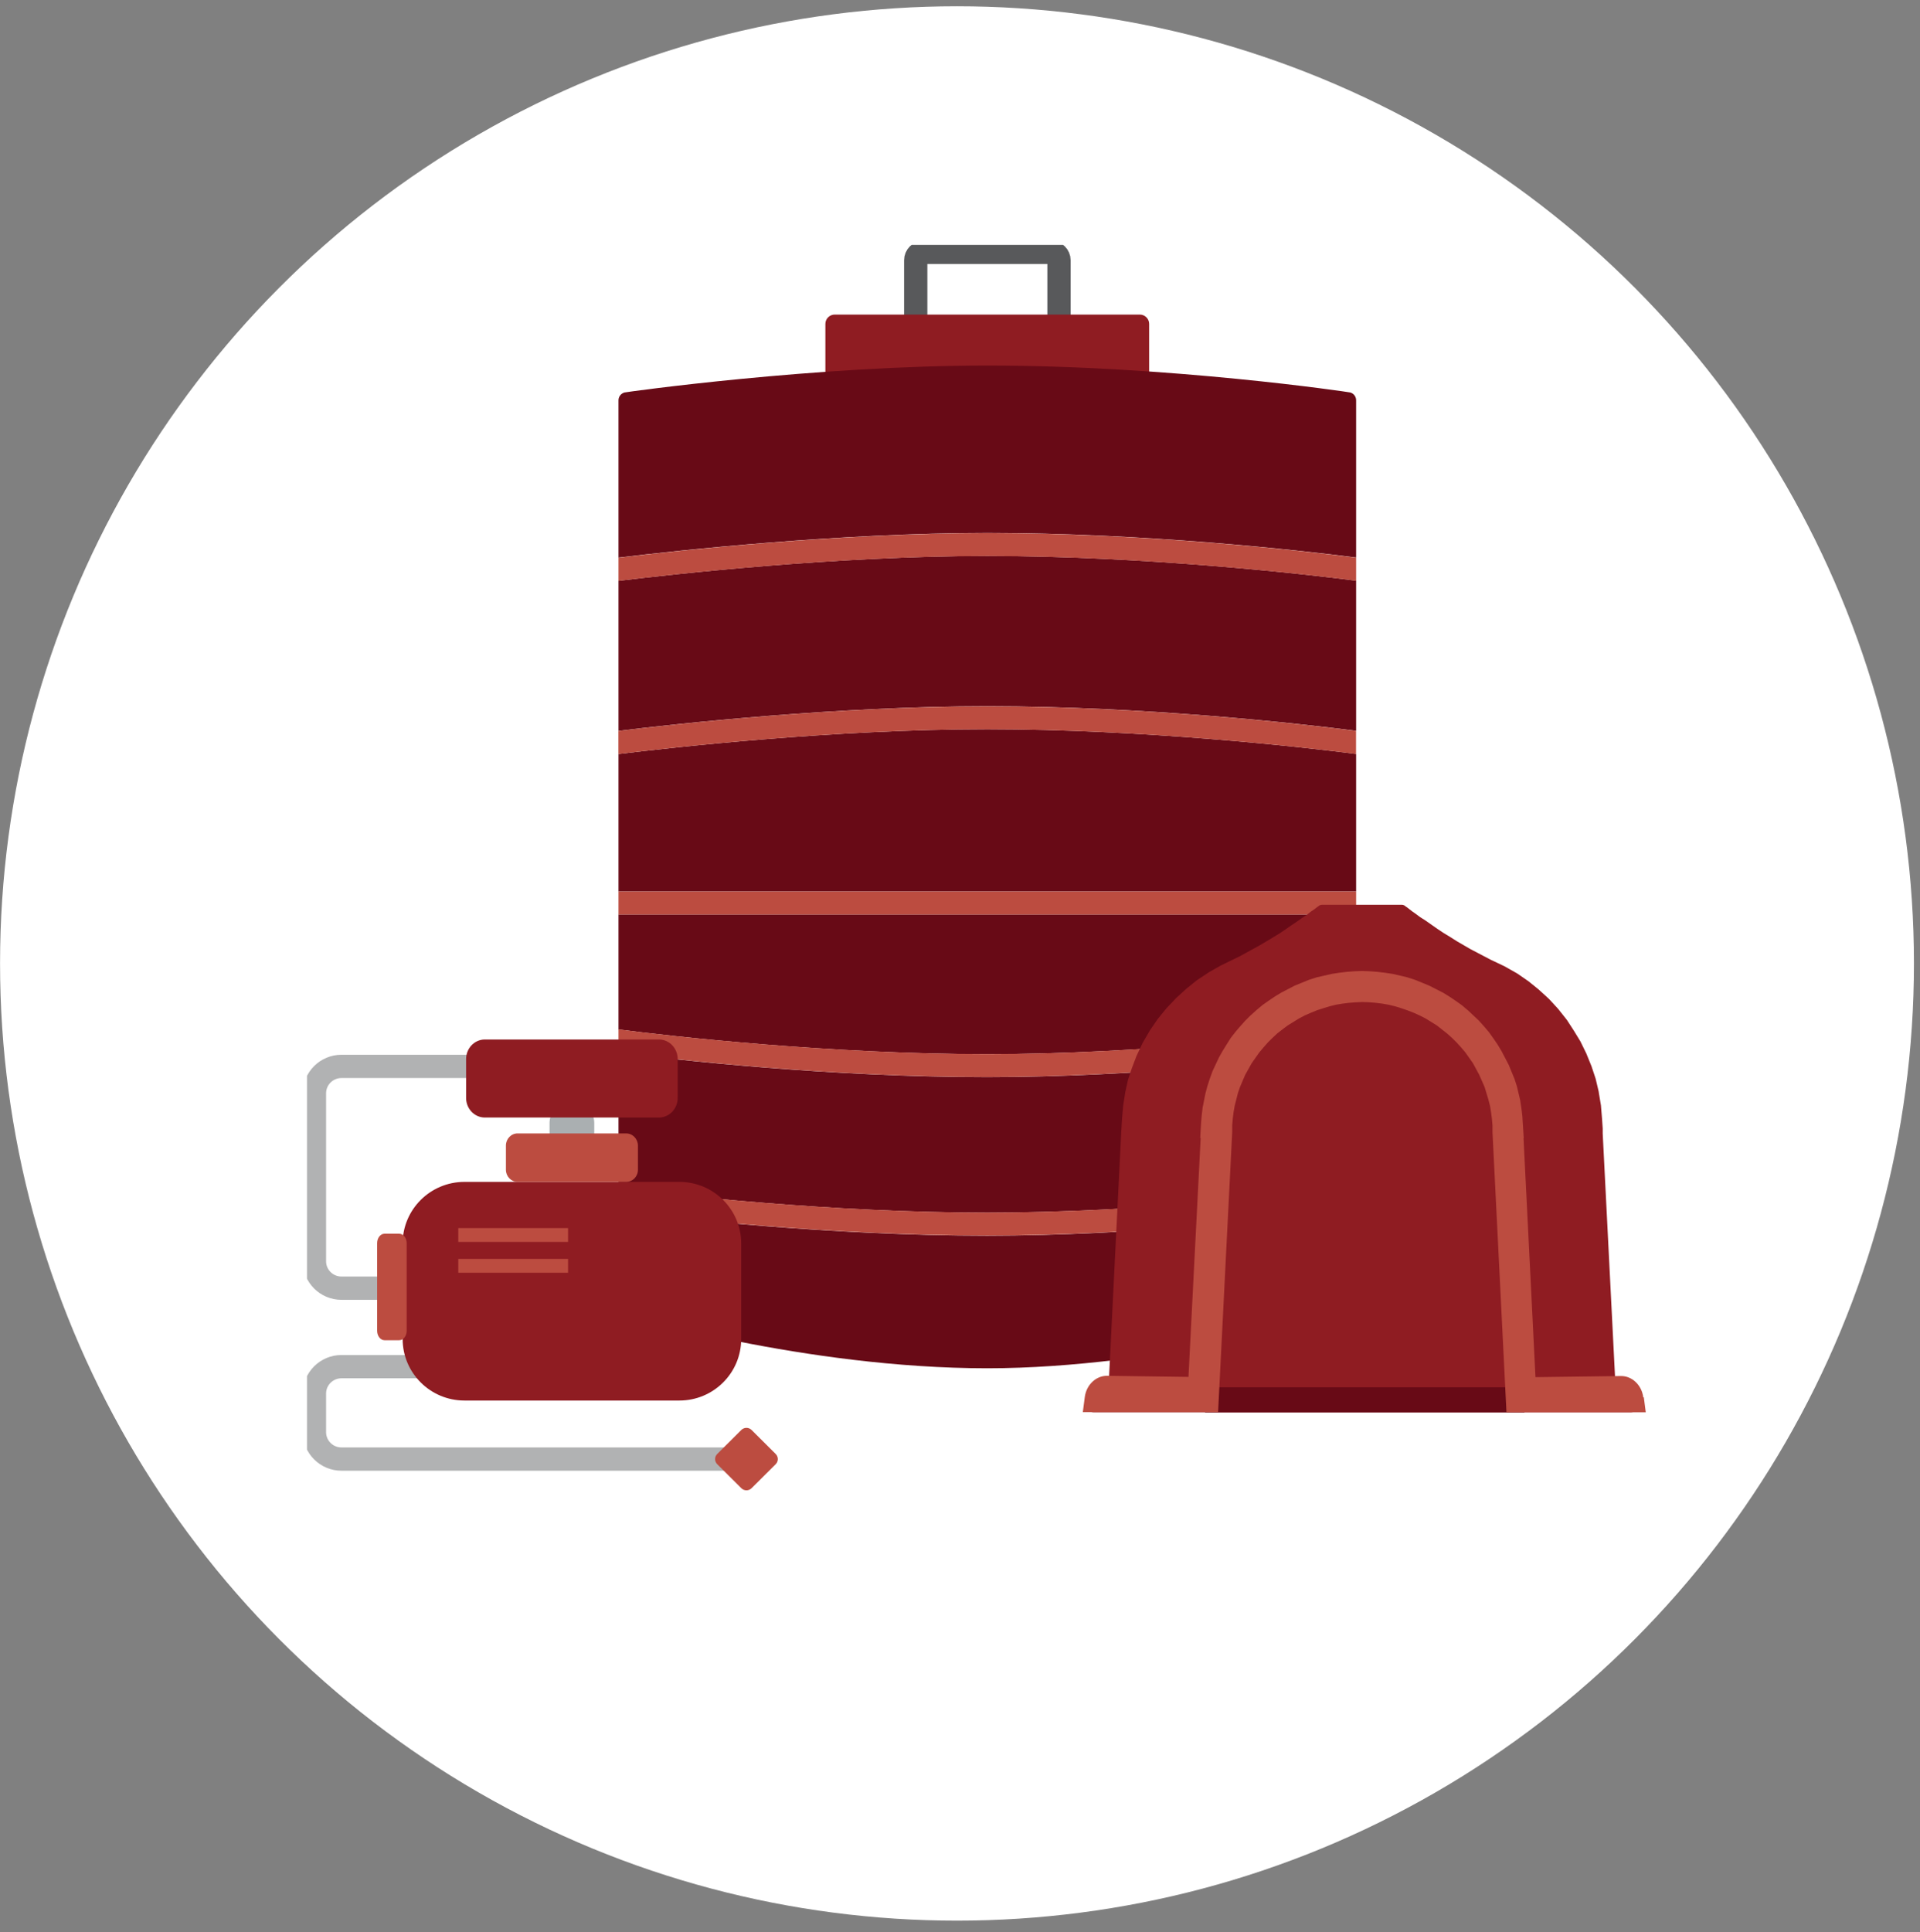 <svg xmlns="http://www.w3.org/2000/svg" width="165" height="166" viewBox="0 0 165 166" fill="none"><rect x="0" y="0" width="165" height="166" fill="#808080" stroke="none"/><circle cx="82.242" cy="82.777" r="82.238" fill="white"></circle><g clip-path="url(#clip0_3064_651)"><path d="M91.007 27.643V22.358C91.007 21.98 90.698 21.68 90.326 21.68H79.376C78.997 21.68 78.695 21.987 78.695 22.358V27.643" stroke="#58595B" stroke-width="2" stroke-miterlimit="10"></path><path d="M98.754 32.242H70.931V27.827C70.931 27.386 71.291 27.027 71.734 27.027L97.951 27.027C98.394 27.027 98.754 27.386 98.754 27.827V32.242Z" fill="#8F1C22"></path><path d="M116.541 90.418V102.05C112.088 102.594 98.003 104.187 84.844 104.187C71.453 104.187 57.753 102.664 53.152 102.063V90.431C58.119 91.077 71.453 92.542 84.844 92.542C97.47 92.542 111.439 91.051 116.541 90.424V90.418Z" fill="#680A16"></path><path d="M116.541 88.433C112.088 88.977 98.003 90.57 84.844 90.57C71.453 90.57 57.753 89.047 53.152 88.445V78.566H116.541V88.433Z" fill="#680A16"></path><path d="M116.541 104.031V112.234C116.541 112.541 116.336 112.816 116.034 112.906C115.873 112.951 99.636 117.557 84.844 117.557C69.165 117.557 53.801 112.951 53.647 112.906C53.352 112.816 53.152 112.547 53.152 112.24V104.05C58.119 104.697 71.453 106.162 84.844 106.162C97.47 106.162 111.439 104.671 116.541 104.044V104.031Z" fill="#680A16"></path><path d="M53.152 47.92V34.394C53.152 34.081 53.358 33.812 53.66 33.722C53.821 33.678 70.058 31.406 84.85 31.406C100.529 31.406 115.892 33.678 116.047 33.722C116.342 33.812 116.541 34.081 116.541 34.388V47.901C111.574 47.255 98.241 45.79 84.85 45.79C72.224 45.79 58.254 47.281 53.152 47.908V47.92Z" fill="#680A16"></path><path d="M116.541 64.77V76.594H53.152V64.783C57.593 64.239 71.575 62.652 84.85 62.652C98.241 62.652 111.941 64.175 116.541 64.777V64.77Z" fill="#680A16"></path><path d="M53.152 62.802V49.903C57.612 49.359 71.69 47.766 84.85 47.766C98.241 47.766 111.941 49.288 116.541 49.89V62.789C111.574 62.143 98.241 60.678 84.85 60.678C72.037 60.678 58.229 62.162 53.152 62.795V62.802Z" fill="#680A16"></path><path d="M116.541 102.049V104.033C111.439 104.66 97.47 106.151 84.844 106.151C71.453 106.151 58.119 104.685 53.152 104.039V102.056C57.753 102.657 71.453 104.18 84.844 104.18C98.003 104.18 112.082 102.587 116.541 102.043V102.049Z" fill="#BC4C40"></path><path d="M116.541 88.432V90.416C111.439 91.043 97.47 92.534 84.844 92.534C71.453 92.534 58.119 91.068 53.152 90.422V88.439C57.753 89.04 71.453 90.563 84.844 90.563C98.003 90.563 112.082 88.97 116.541 88.426V88.432Z" fill="#BC4C40"></path><path d="M53.152 49.902V47.919C58.254 47.292 72.224 45.801 84.85 45.801C98.241 45.801 111.574 47.266 116.541 47.912V49.896C111.941 49.294 98.241 47.772 84.85 47.772C71.69 47.772 57.612 49.365 53.152 49.908V49.902Z" fill="#BC4C40"></path><path d="M84.842 60.684C98.233 60.684 111.567 62.149 116.534 62.795V64.779C111.933 64.177 98.233 62.654 84.842 62.654C71.573 62.654 57.585 64.241 53.145 64.785V62.801C58.214 62.168 72.029 60.684 84.842 60.684Z" fill="#BC4C40"></path><path d="M116.541 76.598H53.152V78.568H116.541V76.598Z" fill="#BC4C40"></path><path d="M140.624 120.533L140.528 120.053C140.521 120.008 140.508 119.97 140.489 119.932L140.245 119.452C140.226 119.413 140.2 119.375 140.174 119.343L139.956 119.106C139.956 119.106 139.93 119.081 139.917 119.068L139.699 118.876C139.699 118.876 139.667 118.844 139.647 118.831L139.429 118.684C139.429 118.684 139.41 118.671 139.397 118.665L139.178 118.543C139.146 118.524 139.108 118.511 139.069 118.498L138.799 118.422L137.733 97.39V96.962L137.681 96.194C137.681 96.194 137.681 96.187 137.681 96.181L137.585 95.029C137.585 95.029 137.585 95.004 137.585 94.991L137.392 93.833C137.392 93.833 137.392 93.814 137.392 93.801L137.129 92.694C137.129 92.694 137.122 92.668 137.116 92.649L136.756 91.568C136.756 91.568 136.749 91.549 136.743 91.542L136.332 90.531C136.332 90.531 136.325 90.512 136.319 90.499L135.837 89.514C135.837 89.514 135.824 89.488 135.818 89.475L135.252 88.548L134.674 87.658C134.674 87.658 134.661 87.633 134.648 87.62L133.922 86.705C133.922 86.705 133.909 86.686 133.903 86.679L133.125 85.835C133.125 85.835 133.106 85.816 133.093 85.803L132.251 85.035C132.251 85.035 132.239 85.022 132.232 85.016L131.339 84.293C131.339 84.293 131.32 84.28 131.307 84.273L130.362 83.621C130.362 83.621 130.337 83.608 130.324 83.602L129.257 83C129.257 83 129.238 82.987 129.225 82.987L128.12 82.463L126.359 81.541L125.215 80.876L124.599 80.486L124.059 80.159L123.558 79.827L122.497 79.084C122.497 79.084 122.485 79.072 122.478 79.072L122.035 78.79L121.649 78.502L121.347 78.291L120.91 77.952C120.91 77.952 120.885 77.933 120.872 77.926L120.801 77.882L120.788 77.869C120.743 77.824 120.698 77.798 120.647 77.773C120.589 77.747 120.525 77.734 120.46 77.734H113.624C113.559 77.734 113.489 77.747 113.431 77.773C113.379 77.792 113.328 77.824 113.289 77.869L113.212 77.92C113.212 77.92 113.18 77.939 113.167 77.952L112.962 78.112L112.685 78.297C112.685 78.297 112.666 78.31 112.653 78.323L112.306 78.598L111.876 78.88L111.381 79.232L110.938 79.526L110.462 79.859L109.967 80.191L109.151 80.69L108.265 81.215L106.575 82.143L104.91 82.955C104.91 82.955 104.891 82.968 104.885 82.968L103.869 83.544C103.869 83.544 103.85 83.557 103.844 83.563L102.899 84.19C102.899 84.19 102.873 84.203 102.861 84.216L101.961 84.939C101.961 84.939 101.948 84.952 101.942 84.958L101.1 85.726C101.1 85.726 101.081 85.745 101.074 85.751L100.277 86.59C100.277 86.59 100.265 86.609 100.252 86.615L99.526 87.505C99.526 87.505 99.513 87.524 99.5 87.537L98.825 88.522C98.825 88.522 98.812 88.541 98.806 88.554L98.202 89.591L98.183 89.629L97.675 90.71C97.675 90.71 97.669 90.73 97.662 90.742L97.27 91.772L96.936 92.783C96.936 92.783 96.923 92.815 96.923 92.835L96.686 93.916C96.686 93.916 96.686 93.935 96.686 93.948L96.518 95.029C96.518 95.029 96.518 95.055 96.518 95.061L96.422 96.168V96.181L96.351 97.352V97.365L95.304 118.409L95.034 118.486C94.996 118.492 94.963 118.511 94.931 118.53L94.713 118.652C94.713 118.652 94.694 118.665 94.681 118.671L94.462 118.812C94.462 118.812 94.436 118.831 94.424 118.838L94.186 119.029C94.186 119.029 94.128 119.081 94.109 119.106L93.916 119.343C93.916 119.343 93.877 119.401 93.858 119.433L93.62 119.912C93.62 119.912 93.595 119.964 93.588 119.989L93.518 120.232C93.518 120.232 93.505 120.29 93.498 120.322L93.473 120.565C93.473 120.565 93.473 120.597 93.473 120.616V120.853C93.473 121.122 93.691 121.333 93.955 121.333H140.181C140.451 121.333 140.663 121.115 140.663 120.853V120.616C140.663 120.584 140.663 120.552 140.656 120.52L140.624 120.533Z" fill="#8F1C22"></path><path d="M131.006 119.191H103.562V121.348H131.006V119.191Z" fill="#680A16"></path><path d="M141.221 120.059C141.086 118.997 140.258 118.21 139.287 118.223L131.956 118.319L130.928 97.786H130.947L130.825 95.879L130.748 95.233L130.651 94.606C130.651 94.606 130.651 94.581 130.651 94.568L130.362 93.346C130.362 93.346 130.356 93.32 130.349 93.307L130.156 92.706C130.156 92.706 130.15 92.687 130.144 92.674L129.655 91.49L129.636 91.452L129.058 90.345C129.058 90.345 129.051 90.326 129.045 90.319L128.711 89.763C128.711 89.763 128.704 89.75 128.698 89.743L128.332 89.206L127.972 88.701C127.972 88.701 127.952 88.681 127.946 88.668L127.528 88.176L127.091 87.69C127.091 87.69 127.072 87.67 127.066 87.664L126.147 86.8C126.147 86.8 126.134 86.787 126.128 86.787L125.646 86.378C125.646 86.378 125.626 86.365 125.613 86.352L125.099 85.988L124.566 85.629C124.566 85.629 124.553 85.617 124.547 85.617L123.994 85.277C123.994 85.277 123.975 85.265 123.969 85.265L122.825 84.682C122.825 84.682 122.805 84.676 122.793 84.67L121.604 84.183C121.604 84.183 121.585 84.177 121.572 84.171L120.968 83.978C120.968 83.978 120.948 83.972 120.936 83.966L119.702 83.678C119.702 83.678 119.676 83.678 119.663 83.671L119.021 83.575L118.372 83.499L117.723 83.448L117.067 83.422H117.029L116.38 83.448L115.731 83.499L115.088 83.575L114.459 83.671C114.459 83.671 114.433 83.671 114.426 83.678L113.167 83.966C113.167 83.966 113.141 83.966 113.128 83.978L112.524 84.171C112.524 84.171 112.499 84.177 112.486 84.183L111.31 84.663C111.31 84.663 111.278 84.676 111.265 84.682L110.153 85.258C110.153 85.258 110.134 85.265 110.128 85.271L109.569 85.61C109.569 85.61 109.556 85.617 109.549 85.623L109.01 85.988L108.502 86.346C108.502 86.346 108.483 86.359 108.47 86.371L107.975 86.787L107.493 87.222C107.493 87.222 107.48 87.229 107.474 87.235L107.024 87.683L106.581 88.176L106.169 88.656C106.169 88.656 106.157 88.668 106.157 88.675L105.765 89.18C105.765 89.18 105.752 89.2 105.745 89.212L105.405 89.75L105.058 90.313L104.743 90.87C104.743 90.87 104.737 90.889 104.73 90.902L104.197 92.04C104.197 92.04 104.19 92.066 104.184 92.079L103.959 92.7L103.76 93.32L103.593 93.941C103.593 93.941 103.593 93.96 103.586 93.973L103.342 95.201C103.342 95.201 103.342 95.227 103.342 95.24L103.265 95.886L103.214 96.538L103.143 97.773H103.182L102.134 118.299L95.156 118.203C94.186 118.191 93.357 118.978 93.222 120.04L93.055 121.326H104.679L105.893 97.268V96.686L105.938 96.148L106.009 95.566L106.105 95.009L106.388 93.896L106.568 93.378L107.011 92.341L107.57 91.343L108.219 90.422L108.586 89.987L108.958 89.564L109.35 89.174L109.768 88.784L110.205 88.445L110.667 88.099L111.651 87.491L112.126 87.242L112.659 87.011L113.173 86.8L113.726 86.621L114.272 86.455L114.818 86.32L115.358 86.231L115.917 86.16L116.502 86.116L117.061 86.09L117.626 86.109L118.185 86.154L118.764 86.224L119.323 86.32L119.875 86.455L120.402 86.615L120.942 86.8L121.488 87.011L121.996 87.242L122.503 87.498L123.474 88.099L124.36 88.796L124.797 89.187L125.189 89.577L125.562 89.987L125.935 90.428L126.584 91.35L127.117 92.335L127.58 93.384L127.907 94.466L128.049 95.022L128.139 95.56L128.209 96.103L128.261 96.698V97.281L129.462 121.339H141.433L141.266 120.053L141.221 120.059Z" fill="#BC4C40"></path><path d="M38.982 117.418H29.343C28.064 117.418 27.023 118.455 27.023 119.728V123.049C27.023 124.322 28.064 125.358 29.343 125.358H64.89" stroke="#B1B2B3" stroke-width="2" stroke-miterlimit="10"></path><path d="M43.499 91.621H29.343C28.064 91.621 27.023 92.658 27.023 93.931V108.366C27.023 109.639 28.064 110.675 29.343 110.675H34.336" stroke="#B1B2B3" stroke-width="2" stroke-miterlimit="10"></path><path d="M58.383 101.543H39.916C36.981 101.543 34.602 103.912 34.602 106.834V115.037C34.602 117.96 36.981 120.329 39.916 120.329H58.383C61.318 120.329 63.697 117.96 63.697 115.037V106.834C63.697 103.912 61.318 101.543 58.383 101.543Z" fill="#8F1C22"></path><path d="M51.069 98.042C51.069 98.477 50.915 98.835 50.728 98.835H47.567C47.381 98.835 47.227 98.477 47.227 98.042V96.481C47.227 96.046 47.381 95.688 47.567 95.688H50.728C50.915 95.688 51.069 96.046 51.069 96.481V98.042Z" fill="#AAAFB1"></path><path d="M48.816 105.512H39.383V106.702H48.816V105.512Z" fill="#BC4C40"></path><path d="M48.816 108.16H39.383V109.35H48.816V108.16Z" fill="#BC4C40"></path><path d="M34.306 105.996C34.659 105.996 34.948 106.361 34.948 106.809V114.333C34.948 114.781 34.666 115.146 34.306 115.146H33.046C32.693 115.146 32.41 114.781 32.41 114.333V106.809C32.41 106.361 32.693 105.996 33.046 105.996H34.306Z" fill="#BC4C40"></path><path d="M63.708 122.857L61.636 124.921C61.393 125.163 61.393 125.556 61.636 125.798L63.708 127.861C63.951 128.104 64.346 128.104 64.589 127.861L66.661 125.798C66.905 125.556 66.905 125.163 66.661 124.921L64.589 122.857C64.346 122.615 63.951 122.615 63.708 122.857Z" fill="#BC4C40"></path><path d="M58.239 94.325C58.239 95.259 57.52 96.014 56.627 96.014H41.667C40.774 96.014 40.055 95.259 40.055 94.325V90.998C40.055 90.064 40.774 89.309 41.667 89.309H56.627C57.52 89.309 58.239 90.064 58.239 90.998V94.325Z" fill="#8F1C22"></path><path d="M54.824 100.495C54.824 101.077 54.374 101.544 53.815 101.544H44.479C43.926 101.544 43.477 101.071 43.477 100.495V98.428C43.477 97.846 43.926 97.379 44.479 97.379H53.815C54.368 97.379 54.824 97.852 54.824 98.428V100.495Z" fill="#BC4C40"></path></g><defs><clipPath id="clip0_3064_651"><rect width="115" height="107" fill="white" transform="translate(26.383 21.039)"></rect></clipPath></defs></svg>